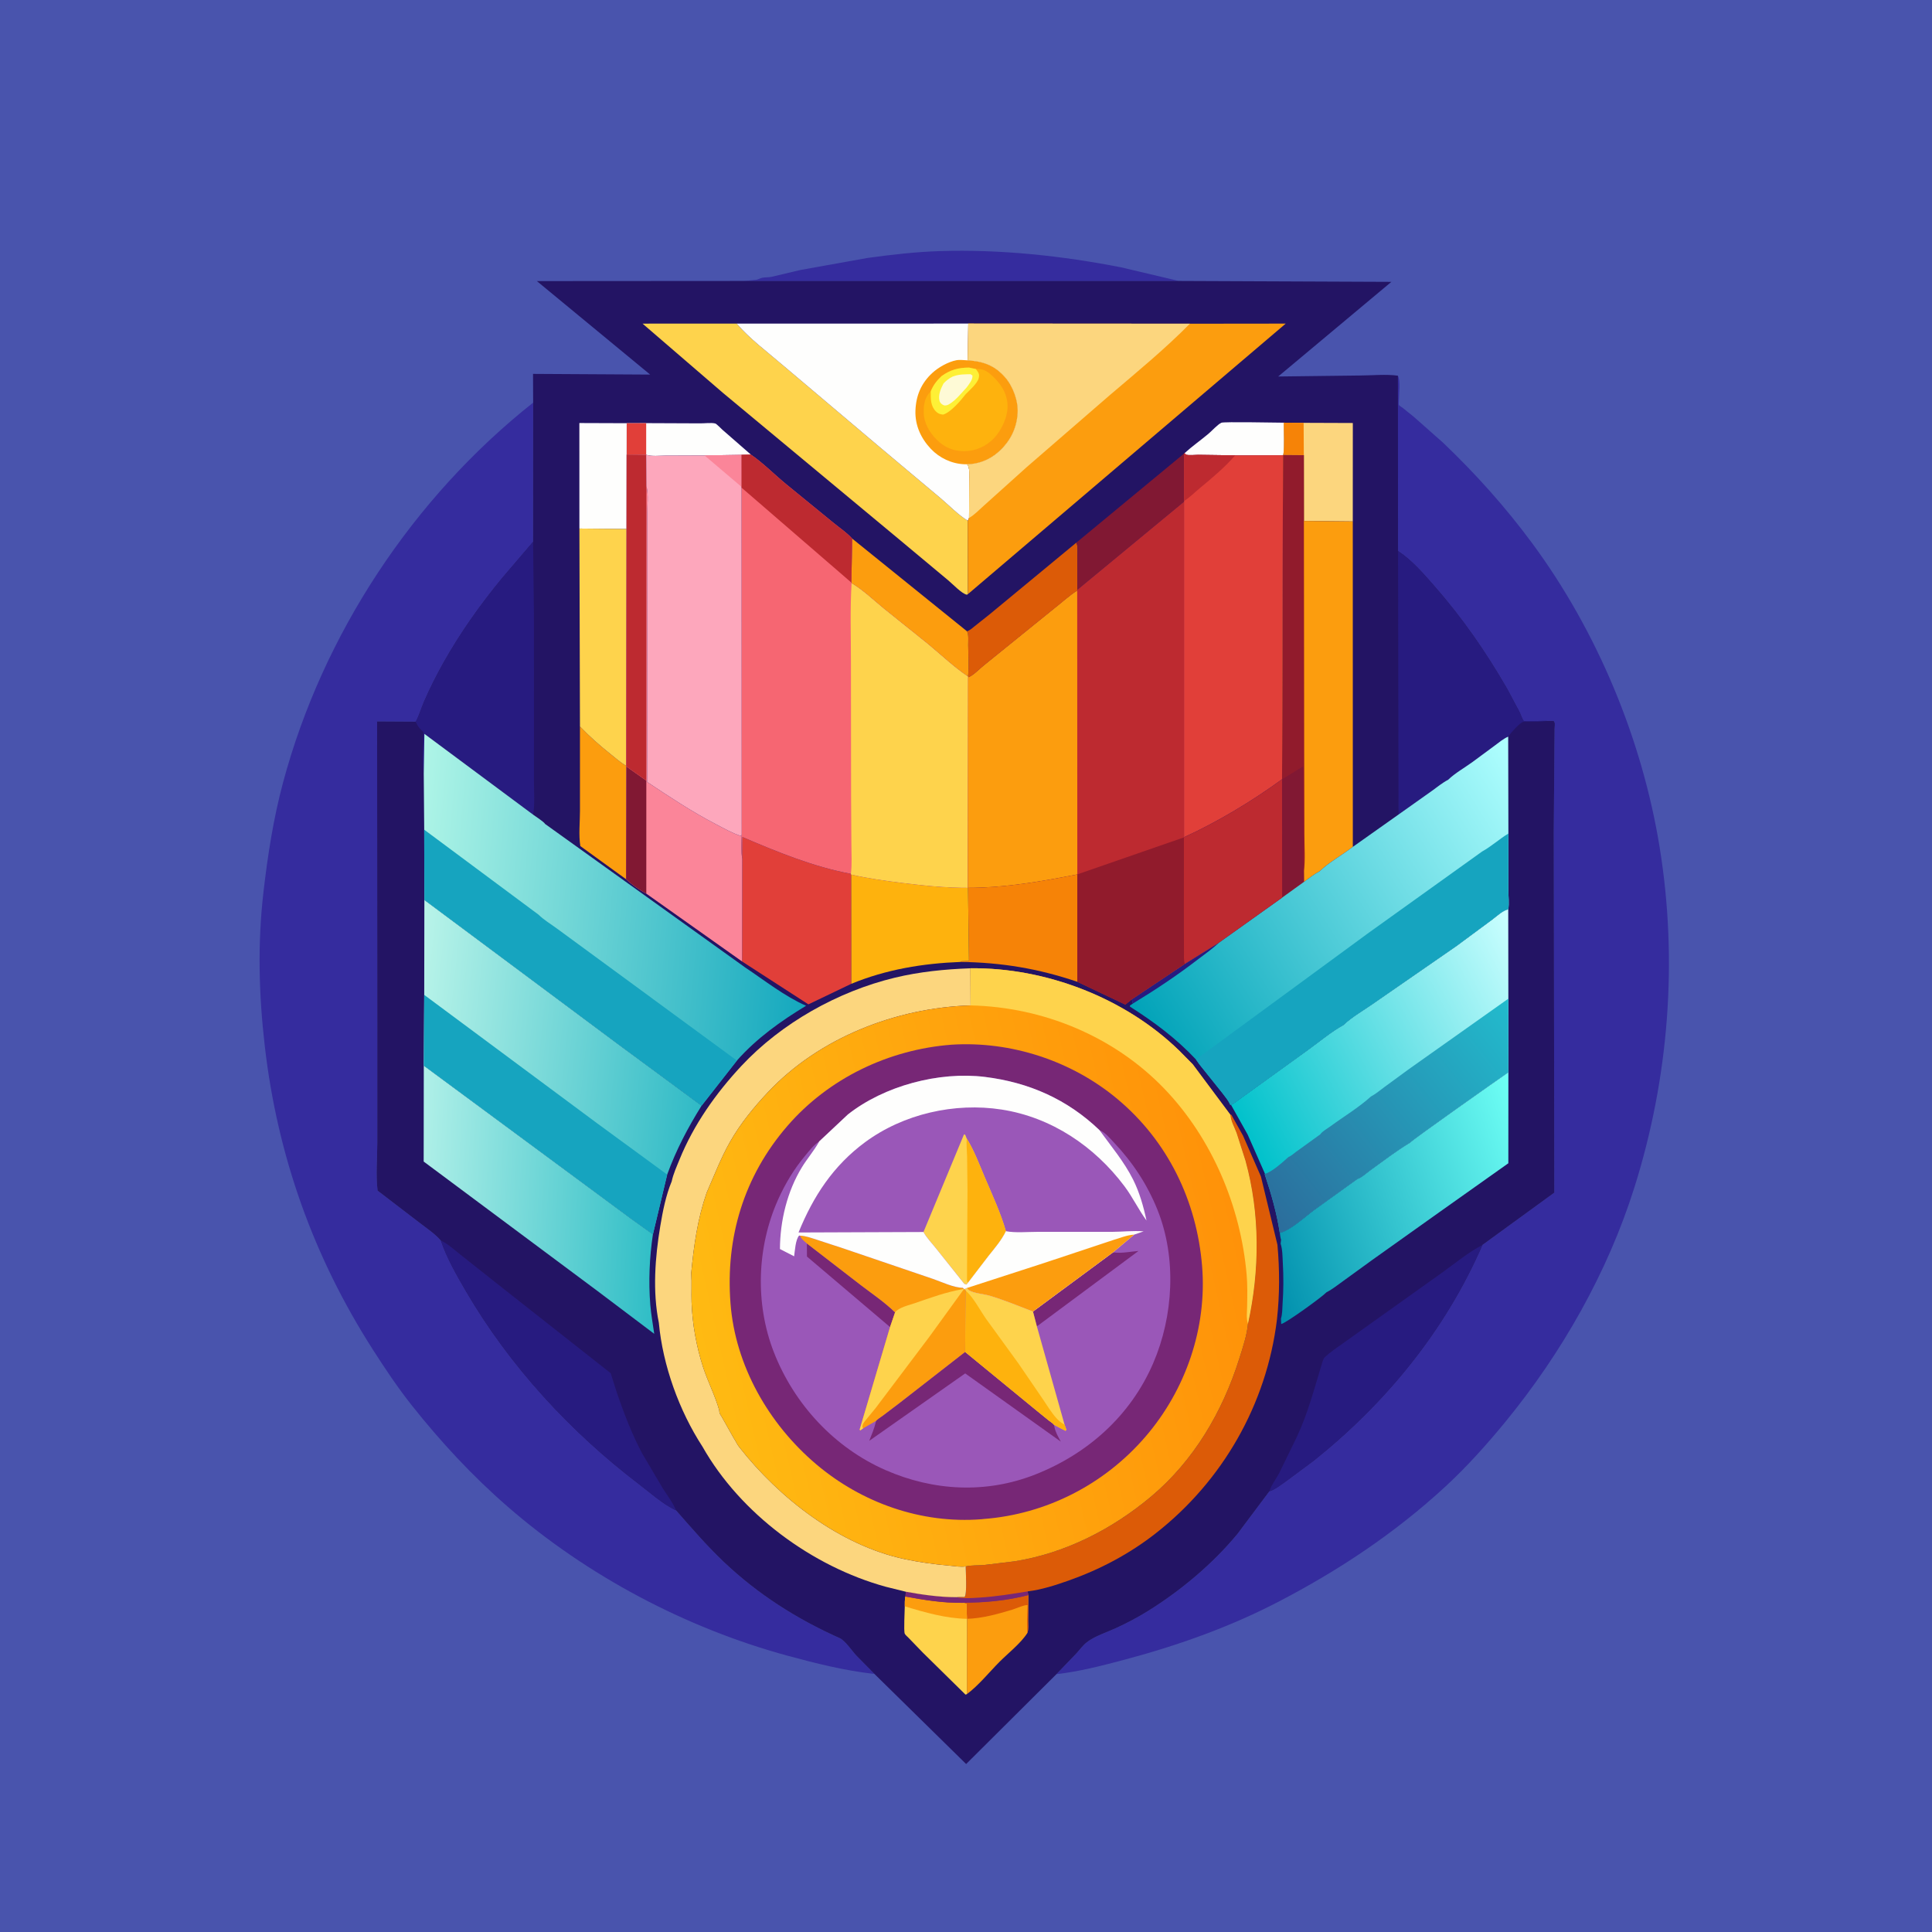 <svg version="1.1" xmlns="http://www.w3.org/2000/svg" style="display: block;" viewBox="0 0 2048 2048" width="1024" height="1024">
<defs>
	<linearGradient id="Gradient1" gradientUnits="userSpaceOnUse" x1="1329.33" y1="1324.27" x2="1626.43" y2="1216.09">
		<stop class="stop0" offset="0" stop-opacity="1" stop-color="rgb(0,143,173)"/>
		<stop class="stop1" offset="1" stop-opacity="1" stop-color="rgb(110,255,245)"/>
	</linearGradient>
	<linearGradient id="Gradient2" gradientUnits="userSpaceOnUse" x1="698.726" y1="1277.88" x2="442.279" y2="1265.02">
		<stop class="stop0" offset="0" stop-opacity="1" stop-color="rgb(47,189,198)"/>
		<stop class="stop1" offset="1" stop-opacity="1" stop-color="rgb(176,240,232)"/>
	</linearGradient>
	<linearGradient id="Gradient3" gradientUnits="userSpaceOnUse" x1="1310.34" y1="1185.27" x2="1627.46" y2="1022.35">
		<stop class="stop0" offset="0" stop-opacity="1" stop-color="rgb(0,193,203)"/>
		<stop class="stop1" offset="1" stop-opacity="1" stop-color="rgb(203,255,255)"/>
	</linearGradient>
	<linearGradient id="Gradient4" gradientUnits="userSpaceOnUse" x1="1343.89" y1="1289.66" x2="1613.1" y2="1077.13">
		<stop class="stop0" offset="0" stop-opacity="1" stop-color="rgb(43,109,156)"/>
		<stop class="stop1" offset="1" stop-opacity="1" stop-color="rgb(34,187,205)"/>
	</linearGradient>
	<linearGradient id="Gradient5" gradientUnits="userSpaceOnUse" x1="747.987" y1="1117.26" x2="436.17" y2="1083.77">
		<stop class="stop0" offset="0" stop-opacity="1" stop-color="rgb(48,186,198)"/>
		<stop class="stop1" offset="1" stop-opacity="1" stop-color="rgb(185,244,233)"/>
	</linearGradient>
	<linearGradient id="Gradient6" gradientUnits="userSpaceOnUse" x1="860.551" y1="973.703" x2="435.609" y2="934.334">
		<stop class="stop0" offset="0" stop-opacity="1" stop-color="rgb(20,168,190)"/>
		<stop class="stop1" offset="1" stop-opacity="1" stop-color="rgb(175,245,231)"/>
	</linearGradient>
	<linearGradient id="Gradient7" gradientUnits="userSpaceOnUse" x1="1210.62" y1="1088.1" x2="1628.1" y2="830.857">
		<stop class="stop0" offset="0" stop-opacity="1" stop-color="rgb(0,162,184)"/>
		<stop class="stop1" offset="1" stop-opacity="1" stop-color="rgb(176,255,255)"/>
	</linearGradient>
	<linearGradient id="Gradient8" gradientUnits="userSpaceOnUse" x1="1310.82" y1="1298.41" x2="740.697" y2="1428.07">
		<stop class="stop0" offset="0" stop-opacity="1" stop-color="rgb(255,146,9)"/>
		<stop class="stop1" offset="1" stop-opacity="1" stop-color="rgb(255,186,18)"/>
	</linearGradient>
</defs>
<path transform="translate(0,0)" fill="rgb(73,84,173)" d="M -0 -0 L 2048 0 L 2048 2048 L -0 2048 L -0 -0 z"/>
<path transform="translate(0,0)" fill="rgb(53,44,158)" d="M 788.474 297.824 L 799.939 296.761 C 803.647 296.62 804.842 295.165 808 294.457 C 811.055 293.771 814.442 294.173 817.62 293.499 L 848.397 286.22 L 919.439 273.466 C 944.772 269.936 970.854 266.975 996.43 266.162 C 1060.05 264.14 1126 271.127 1188.38 283.384 L 1249.54 297.82 L 788.474 297.824 z"/>
<path transform="translate(0,0)" fill="rgb(53,44,158)" d="M 1481.88 398.249 C 1484.74 403.727 1482.98 416.815 1482.95 423.192 C 1482.94 424.063 1482.56 428.673 1482.9 429.282 C 1483.39 430.155 1486.12 431.748 1487.12 432.521 L 1498.95 442.072 L 1529.89 469.457 C 1564.46 502.477 1595.84 537.476 1624.25 575.948 C 1693.08 669.169 1740.69 783.593 1759.26 897.958 C 1778.8 1018.27 1769.09 1142.8 1732.48 1258.89 C 1704.04 1349.06 1655.39 1434.58 1595.56 1507.47 C 1575.83 1531.5 1554.7 1555.07 1531.82 1576.15 C 1478.39 1625.38 1418.78 1664.96 1354.42 1698.32 C 1302.42 1725.26 1246.55 1744.96 1190.02 1759.88 C 1167.37 1765.86 1143.23 1772.1 1119.9 1774.64 L 1140.67 1753.05 C 1144.35 1749.09 1147.84 1744.16 1152.1 1740.86 C 1160.63 1734.24 1172.98 1730.42 1182.81 1725.92 C 1194.6 1720.51 1205.98 1714.56 1216.99 1707.69 C 1251.99 1685.86 1285.63 1657.69 1311.92 1625.83 L 1345.6 1580.86 L 1346.72 1580.54 C 1351.86 1578.7 1357.08 1574.59 1361.6 1571.49 L 1392.59 1548.51 C 1469.32 1487.15 1532.23 1410.15 1571.53 1319.66 L 1647.63 1264.28 L 1647.06 881.96 L 1647.76 790.87 L 1647.94 772.51 C 1647.96 770.859 1648.45 767.365 1648.01 766 C 1647.8 765.354 1647.34 764.82 1647 764.23 L 1640.52 764.143 C 1637.13 763.865 1616.22 765.01 1615.33 764.221 C 1614.06 763.099 1611.9 756.912 1610.96 754.99 L 1597.73 730.146 C 1575.11 690.954 1550.36 655.169 1520.5 621.119 C 1509.09 608.105 1496.52 593.522 1481.98 584.031 L 1481.88 398.249 z"/>
<path transform="translate(0,0)" fill="rgb(53,44,158)" d="M 565.157 426.805 L 565.08 574.252 L 531.995 613 C 509.064 640.859 487.857 670.713 470.17 702.181 C 462.617 715.619 455.629 729.533 449.466 743.66 C 446.504 750.451 444.267 758.618 440.669 764.96 L 399.75 764.727 L 399.963 1103.63 L 399.949 1211.54 C 399.949 1227.75 398.256 1246.16 400.266 1262.14 L 445.122 1296.5 C 452.624 1302.29 461.016 1307.83 467.235 1315.01 C 473.38 1333.37 484.088 1352.02 493.834 1368.73 C 540.142 1448.11 604.421 1517.72 677.333 1573.39 C 689.063 1582.35 701.251 1593.29 714.358 1600.05 L 716.667 1601.09 C 733.038 1619.78 748.971 1638.32 767.018 1655.47 C 803.362 1690.01 844.46 1716.1 890.071 1736.49 C 895.96 1739.13 902.998 1749.87 907.662 1754.89 L 926.934 1774.43 L 924.479 1774.18 C 894.024 1770.57 864.524 1763.19 834.985 1755.16 C 727.009 1725.79 622.531 1670.5 538 1596.99 C 500.595 1564.46 467.298 1528.56 436.532 1489.76 C 421.63 1470.96 408.444 1451.2 395.5 1431.03 C 332.36 1332.6 294.081 1225.18 280.692 1109 C 274.325 1053.76 272.929 1000.08 279.383 944.73 C 283.918 905.833 289.896 867.381 300.048 829.5 C 342.127 672.484 437.749 527.674 565.157 426.805 z"/>
<path transform="translate(0,0)" fill="rgb(35,20,100)" d="M 788.474 297.824 L 1249.54 297.82 L 1474.92 298.779 L 1354.95 399.104 L 1441.75 398.046 C 1454.52 397.998 1469.32 396.475 1481.88 398.249 L 1481.98 584.031 C 1496.52 593.522 1509.09 608.105 1520.5 621.119 C 1550.36 655.169 1575.11 690.954 1597.73 730.146 L 1610.96 754.99 C 1611.9 756.912 1614.06 763.099 1615.33 764.221 C 1616.22 765.01 1637.13 763.865 1640.52 764.143 L 1647 764.23 C 1647.34 764.82 1647.8 765.354 1648.01 766 C 1648.45 767.365 1647.96 770.859 1647.94 772.51 L 1647.76 790.87 L 1647.06 881.96 L 1647.63 1264.28 L 1571.53 1319.66 C 1532.23 1410.15 1469.32 1487.15 1392.59 1548.51 L 1361.6 1571.49 C 1357.08 1574.59 1351.86 1578.7 1346.72 1580.54 L 1345.6 1580.86 L 1311.92 1625.83 C 1285.63 1657.69 1251.99 1685.86 1216.99 1707.69 C 1205.98 1714.56 1194.6 1720.51 1182.81 1725.92 C 1172.98 1730.42 1160.63 1734.24 1152.1 1740.86 C 1147.84 1744.16 1144.35 1749.09 1140.67 1753.05 L 1119.9 1774.64 L 1024.15 1869.95 L 926.934 1774.43 L 907.662 1754.89 C 902.998 1749.87 895.96 1739.13 890.071 1736.49 C 844.46 1716.1 803.362 1690.01 767.018 1655.47 C 748.971 1638.32 733.038 1619.78 716.667 1601.09 L 714.358 1600.05 C 701.251 1593.29 689.063 1582.35 677.333 1573.39 C 604.421 1517.72 540.142 1448.11 493.834 1368.73 C 484.088 1352.02 473.38 1333.37 467.235 1315.01 C 461.016 1307.83 452.624 1302.29 445.122 1296.5 L 400.266 1262.14 C 398.256 1246.16 399.949 1227.75 399.949 1211.54 L 399.963 1103.63 L 399.75 764.727 L 440.669 764.96 C 444.267 758.618 446.504 750.451 449.466 743.66 C 455.629 729.533 462.617 715.619 470.17 702.181 C 487.857 670.713 509.064 640.859 531.995 613 L 565.08 574.252 L 565.157 426.805 L 565.03 396.343 L 689.193 397.068 L 569.105 297.968 L 788.474 297.824 z"/>
<path transform="translate(0,0)" fill="rgb(254,254,253)" d="M 1255.69 480.383 C 1263.69 473.044 1272.71 466.803 1281.02 459.803 C 1284.79 456.628 1290.49 450.158 1294.72 448.114 C 1297.28 446.878 1353.38 448.066 1360.89 448.068 C 1360.88 459.11 1361.82 471.392 1360.42 482.291 L 1360.04 482.547 L 1309.36 482.69 L 1270.15 482.152 C 1267.08 482.118 1260.22 482.946 1257.53 482.014 C 1256.75 481.746 1256.3 480.927 1255.69 480.383 z"/>
<path transform="translate(0,0)" fill="rgb(254,254,253)" d="M 684.987 448.54 L 742.279 448.78 C 746.706 448.838 754.218 447.847 758.202 448.921 C 759.639 449.308 764.185 454.158 765.728 455.504 L 795.905 481.837 L 786.089 482.14 L 746.877 482.814 L 705.316 482.968 C 699.061 482.981 690.937 484.033 684.981 482.095 L 664.266 481.854 L 664.326 448.618 L 684.987 448.54 z"/>
<path transform="translate(0,0)" fill="rgb(225,63,57)" d="M 664.326 448.618 L 684.987 448.54 L 684.981 482.095 L 664.266 481.854 L 664.326 448.618 z"/>
<path transform="translate(0,0)" fill="rgb(252,157,14)" d="M 1020.06 1699.06 C 1043.69 1699 1067.14 1696.93 1090.04 1690.98 L 1089.82 1718.23 C 1089.79 1722.12 1090.37 1727.25 1089.14 1730.91 C 1082.29 1741.8 1068.71 1752.37 1059.5 1761.63 C 1048.54 1772.65 1037.31 1786.69 1024.94 1795.85 L 1024.99 1716.02 L 1024.5 1700.05 L 1020.06 1699.06 z"/>
<path transform="translate(0,0)" fill="rgb(220,91,7)" d="M 1020.06 1699.06 C 1043.69 1699 1067.14 1696.93 1090.04 1690.98 L 1089.82 1718.23 C 1089.79 1722.12 1090.37 1727.25 1089.14 1730.91 C 1088.2 1721.36 1089.08 1711.14 1089.22 1701.52 C 1086.63 1700.83 1076.36 1705.32 1073.14 1706.28 C 1057.66 1710.93 1041.18 1715.59 1024.99 1716.02 L 1024.5 1700.05 L 1020.06 1699.06 z"/>
<path transform="translate(0,0)" fill="rgb(254,211,76)" d="M 959.773 1692.42 C 979.337 1696.05 1000.12 1699.41 1020.06 1699.06 L 1024.5 1700.05 L 1024.99 1716.02 L 1024.94 1795.85 L 1023.49 1796.38 L 978.313 1751.93 L 963.146 1736.23 C 962.175 1735.18 959.546 1733 959.065 1731.78 C 957.835 1728.67 959.095 1707.31 959.101 1702.75 C 959.039 1699.16 959.067 1695.94 959.773 1692.42 z"/>
<path transform="translate(0,0)" fill="rgb(252,157,14)" d="M 959.773 1692.42 C 979.337 1696.05 1000.12 1699.41 1020.06 1699.06 L 1024.5 1700.05 L 1024.99 1716.02 C 1002.72 1715.63 980.241 1709.25 959.101 1702.75 C 959.039 1699.16 959.067 1695.94 959.773 1692.42 z"/>
<path transform="translate(0,0)" fill="rgb(254,254,253)" d="M 614.193 560.279 L 614.157 448.437 L 664.326 448.618 L 664.266 481.854 L 664.175 560.742 L 614.193 560.279 z"/>
<path transform="translate(0,0)" fill="rgb(220,91,7)" d="M 1140.96 575.229 C 1142.95 579.112 1142.08 585.721 1142.09 590.105 L 1142.07 625.179 L 1141.88 626.106 C 1133.47 631.409 1125.76 638.604 1117.9 644.738 L 1042.78 705.528 C 1038.16 709.177 1031.71 716.261 1026.31 718.037 L 1026.17 717.199 C 1027.18 706.29 1026.42 694.732 1026.32 683.761 C 1026.28 679.4 1027.07 672.983 1025.01 669.148 C 1028.15 668.292 1030.81 665.663 1033.34 663.688 L 1049.18 651.1 L 1140.96 575.229 z"/>
<path transform="translate(0,0)" fill="rgb(252,157,14)" d="M 903.279 570.87 L 1025.01 669.148 C 1027.07 672.983 1026.28 679.4 1026.32 683.761 C 1026.42 694.732 1027.18 706.29 1026.17 717.199 C 1011.33 707.191 997.664 694.218 983.903 682.783 L 936.835 645.01 C 925.985 636.1 914.773 625.324 902.737 618.227 L 902.498 617.571 L 903.279 570.87 z"/>
<path transform="translate(0,0)" fill="rgb(129,24,51)" d="M 1255.16 480.776 L 1255.22 531.086 L 1255.08 531.801 L 1142.07 625.179 L 1142.09 590.105 C 1142.08 585.721 1142.95 579.112 1140.96 575.229 L 1255.16 480.776 z"/>
<path transform="translate(0,0)" fill="rgb(252,157,14)" d="M 614.781 770.092 C 624.905 780.673 635.66 790.149 647.1 799.277 C 652.466 803.558 657.869 808.426 663.846 811.812 L 663.989 812.502 L 663.658 932.002 L 615.186 896.883 C 613.231 885.258 614.8 871.413 614.794 859.458 L 614.781 770.092 z"/>
<path transform="translate(0,0)" fill="rgb(252,214,126)" d="M 1360.89 448.068 L 1381.9 448.214 L 1434.05 448.406 L 1434 552.752 L 1382.19 552.217 L 1382.11 482.479 L 1360.42 482.291 C 1361.82 471.392 1360.88 459.11 1360.89 448.068 z"/>
<path transform="translate(0,0)" fill="rgb(246,131,7)" d="M 1360.89 448.068 L 1381.9 448.214 L 1382.11 482.479 L 1360.42 482.291 C 1361.82 471.392 1360.88 459.11 1360.89 448.068 z"/>
<path transform="translate(0,0)" fill="rgb(246,131,7)" d="M 1026.14 941.092 C 1065.99 941.05 1102.99 934.416 1142 926.875 L 1141.99 1040.74 C 1100.73 1026.76 1061.77 1020.25 1018.25 1019.69 L 1018.56 1019.02 L 1027.15 1018.56 L 1026.14 941.092 z"/>
<path transform="translate(0,0)" fill="rgb(254,178,13)" d="M 902.182 927.018 C 920.007 931.16 938.58 933.685 956.73 935.965 C 979.704 938.851 1002.96 941.157 1026.14 941.092 L 1027.15 1018.56 L 1018.56 1019.02 L 1018.25 1019.69 C 978.213 1021.24 939.512 1027.59 902.264 1042.94 L 902.182 927.018 z"/>
<path transform="translate(0,0)" fill="rgb(254,211,76)" d="M 614.193 560.279 L 664.175 560.742 L 663.846 811.812 C 657.869 808.426 652.466 803.558 647.1 799.277 C 635.66 790.149 624.905 780.673 614.781 770.092 L 614.193 560.279 z"/>
<path transform="translate(0,0)" fill="rgb(39,27,128)" d="M 1571.53 1319.66 C 1532.23 1410.15 1469.32 1487.15 1392.59 1548.51 L 1361.6 1571.49 C 1357.08 1574.59 1351.86 1578.7 1346.72 1580.54 L 1345.6 1580.86 C 1347.54 1574.35 1352.79 1567.71 1356 1561.58 L 1374.9 1522.79 C 1386.42 1497.98 1392.92 1472.97 1400.85 1447 C 1401.55 1444.72 1402.5 1440.53 1404.1 1438.98 C 1410.41 1432.88 1418.24 1427.93 1425.35 1422.75 L 1468.33 1392.07 L 1529.14 1348.72 C 1542.65 1338.99 1556.83 1327.25 1571.53 1319.66 z"/>
<path transform="translate(0,0)" fill="rgb(39,27,128)" d="M 467.235 1315.01 C 474.914 1318.5 481.795 1325.05 488.455 1330.26 L 527.881 1361.51 L 647.367 1455.66 L 654.007 1476.67 C 661.532 1498.45 669.83 1520.13 680.619 1540.52 L 702.692 1577.9 C 707.319 1585.23 713.506 1593.09 716.667 1601.09 L 714.358 1600.05 C 701.251 1593.29 689.063 1582.35 677.333 1573.39 C 604.421 1517.72 540.142 1448.11 493.834 1368.73 C 484.088 1352.02 473.38 1333.37 467.235 1315.01 z"/>
<path transform="translate(0,0)" fill="rgb(225,63,57)" d="M 786.811 910.517 L 787.043 887.296 C 823.656 903.02 862.704 919.009 902.034 926.28 L 902.182 927.018 L 902.264 1042.94 L 856.95 1064.66 L 786.644 1019.21 L 786.811 910.517 z"/>
<path transform="translate(0,0)" fill="rgb(220,91,7)" d="M 1304.26 1181.71 L 1305.22 1181.63 L 1317.71 1203.96 L 1336.62 1247.15 L 1354.14 1319.54 C 1356.51 1345.92 1356.56 1372.53 1353.61 1398.87 C 1342.65 1488.62 1295.97 1569.99 1225.02 1625.47 C 1197.03 1647.36 1165.92 1663.77 1132.45 1675.58 C 1118.66 1680.45 1103.94 1685.18 1089.38 1686.94 L 1090.04 1690.98 C 1067.14 1696.93 1043.69 1699 1020.06 1699.06 C 1000.12 1699.41 979.337 1696.05 959.773 1692.42 L 960.273 1687.32 C 977.863 1690.48 995.903 1693.08 1013.8 1693.1 C 1016.62 1692.79 1019.65 1692.95 1022.5 1692.92 C 1025.31 1689.83 1023.73 1666.07 1023.71 1660.44 C 1029.74 1659.08 1036.82 1659.49 1043.05 1658.98 L 1075.39 1655.07 C 1128.74 1646.7 1179.02 1621.01 1220.19 1586.44 C 1265.54 1548.37 1295.91 1496.52 1313.59 1440.55 C 1317.29 1428.83 1321.84 1415.44 1322.92 1403.18 C 1335.38 1346.24 1335.73 1286.84 1320.25 1230.47 L 1310.83 1201.06 C 1308.46 1194.71 1304.76 1188.51 1304.26 1181.71 z"/>
<path transform="translate(0,0)" fill="rgb(119,39,118)" d="M 1013.8 1693.1 C 1021.42 1694.75 1030.27 1694.03 1038.04 1693.54 C 1055.44 1692.47 1072.21 1689.77 1089.38 1686.94 L 1090.04 1690.98 C 1067.14 1696.93 1043.69 1699 1020.06 1699.06 C 1000.12 1699.41 979.337 1696.05 959.773 1692.42 L 960.273 1687.32 C 977.863 1690.48 995.903 1693.08 1013.8 1693.1 z"/>
<path transform="translate(0,0)" fill="rgb(39,27,128)" d="M 565.08 574.252 L 565.975 651.07 L 566.018 765.89 L 566.01 828.06 C 566.005 839.603 567.047 852.253 565.193 863.616 L 449.869 777.909 L 449.186 820.038 C 446.912 806.444 448.769 789.961 448.859 776.047 C 445.385 772.813 443.012 770.436 441.09 765.987 L 440.669 764.96 C 444.267 758.618 446.504 750.451 449.466 743.66 C 455.629 729.533 462.617 715.619 470.17 702.181 C 487.857 670.713 509.064 640.859 531.995 613 L 565.08 574.252 z"/>
<path transform="translate(0,0)" fill="rgb(39,27,128)" d="M 1481.98 584.031 C 1496.52 593.522 1509.09 608.105 1520.5 621.119 C 1550.36 655.169 1575.11 690.954 1597.73 730.146 L 1610.96 754.99 C 1611.9 756.912 1614.06 763.099 1615.33 764.221 C 1616.22 765.01 1637.13 763.865 1640.52 764.143 L 1639.34 764.31 C 1633.46 765.065 1627.6 765.091 1621.68 765.176 C 1619.97 765.2 1615.86 764.749 1614.4 765.264 C 1610.59 766.609 1602.01 776.453 1599.54 779.709 L 1598.74 780.893 C 1593.55 783.087 1588.98 787.021 1584.46 790.352 L 1560.9 807.75 C 1552.6 813.795 1542.41 819.489 1535.05 826.595 C 1529.07 829.716 1523.52 834.288 1518.04 838.226 L 1482.48 863.444 L 1481.98 584.031 z"/>
<path transform="translate(0,0)" fill="rgb(251,133,153)" d="M 664.266 481.854 L 684.981 482.095 L 685.259 515.437 L 685.695 517.326 C 687.385 525.238 686.194 535.719 686.205 543.871 L 686.223 606.484 L 685.967 828.9 C 709.852 844.78 733.053 860.239 758.575 873.534 C 766.934 877.889 775.949 883.049 784.894 885.994 L 786.3 885.203 C 785.998 892.979 785.545 902.864 786.811 910.517 L 786.644 1019.21 L 685.099 947.284 C 678.204 943.684 669.27 937.394 663.658 932.002 L 663.989 812.502 L 663.846 811.812 L 664.175 560.742 L 664.266 481.854 z"/>
<path transform="translate(0,0)" fill="rgb(129,24,51)" d="M 663.989 812.502 L 685.135 827.521 L 685.099 947.284 C 678.204 943.684 669.27 937.394 663.658 932.002 L 663.989 812.502 z"/>
<path transform="translate(0,0)" fill="rgb(189,42,48)" d="M 664.266 481.854 L 684.981 482.095 L 685.259 515.437 L 685.135 827.521 L 663.989 812.502 L 663.846 811.812 L 664.175 560.742 L 664.266 481.854 z"/>
<path transform="translate(0,0)" fill="url(#Gradient1)" d="M 1494.86 1211.16 C 1495.41 1209.31 1589.78 1142.94 1598.96 1136.66 L 1598.9 1233.11 L 1526.15 1284.69 L 1454.96 1335.37 L 1423.87 1357.92 C 1418.21 1361.96 1412.34 1366.71 1406.15 1369.86 C 1401.34 1374.99 1362.46 1403.06 1358.13 1403.5 L 1357.87 1397.73 C 1359.41 1393.07 1359.23 1387.11 1359.58 1382.17 C 1360.62 1367.44 1360.67 1353.24 1359.83 1338.5 C 1359.44 1331.83 1359.59 1324.74 1357.5 1318.36 L 1357.98 1314.22 C 1357.2 1312 1357.02 1309.39 1356.65 1307.06 C 1368.94 1303.63 1383.33 1289.82 1393.72 1282.25 L 1439.08 1249.61 C 1441.97 1249.34 1449.76 1242.56 1452.59 1240.53 C 1466.42 1230.62 1480.27 1219.86 1494.86 1211.16 z"/>
<path transform="translate(0,0)" fill="rgb(254,211,76)" d="M 1025.99 629.843 L 1024.89 630.409 C 1019.53 629.368 1010.01 619.216 1005.15 615.173 L 952.584 571.315 L 766.278 416.41 L 681.127 343.056 L 780.916 343.021 C 794.808 359.262 813.037 372.688 829.236 386.626 L 932.261 473.722 L 996.683 527.793 C 1005.94 535.573 1015.62 545.674 1025.83 551.98 L 1025.99 629.843 z"/>
<path transform="translate(0,0)" fill="url(#Gradient2)" d="M 449.23 1129.64 L 669.231 1292.09 L 692.123 1308.39 C 688.48 1332.91 687.352 1358.27 689.332 1383 C 690.156 1393.29 692.073 1403.67 693.513 1413.91 L 633.156 1368.36 L 449.111 1231.28 L 449.23 1129.64 z"/>
<path transform="translate(0,0)" fill="rgb(252,157,14)" d="M 1360.42 482.291 L 1382.11 482.479 L 1382.19 552.217 L 1434 552.752 L 1434.05 897.713 C 1422.89 906.305 1409.01 913.904 1398.94 923.527 C 1393.06 926.619 1387.66 930.947 1382.27 934.837 L 1359.12 951.521 L 1359.03 826.092 L 1360.04 482.547 L 1360.42 482.291 z"/>
<path transform="translate(0,0)" fill="rgb(145,27,44)" d="M 1360.42 482.291 L 1382.11 482.479 L 1382.19 552.217 L 1382.49 797.496 L 1382.71 884.266 C 1382.67 897.288 1383.79 911.523 1382.19 924.357 L 1382.27 934.837 L 1359.12 951.521 L 1359.03 826.092 L 1360.04 482.547 L 1360.42 482.291 z"/>
<path transform="translate(0,0)" fill="rgb(129,24,51)" d="M 1359.03 826.092 L 1381.55 812.297 L 1381.69 888.013 C 1381.7 899.538 1380.36 913.07 1382.19 924.357 L 1382.27 934.837 L 1359.12 951.521 L 1359.03 826.092 z"/>
<path transform="translate(0,0)" fill="rgb(254,254,253)" d="M 780.916 343.021 L 1026.43 342.996 L 1025.89 381.992 C 1042.15 383.057 1054.05 387.177 1065.09 399.535 C 1073.75 409.241 1079.56 424.95 1078.75 437.978 C 1077.69 454.96 1070.28 468.892 1057.48 479.878 C 1048.51 487.571 1036.95 492.042 1025.15 492.152 C 1028.48 495.418 1027.46 505.326 1027.51 510.208 L 1027.23 549.028 L 1025.83 551.98 C 1015.62 545.674 1005.94 535.573 996.683 527.793 L 932.261 473.722 L 829.236 386.626 C 813.037 372.688 794.808 359.262 780.916 343.021 z"/>
<path transform="translate(0,0)" fill="rgb(252,157,14)" d="M 1025.15 492.152 L 1022.39 492.123 C 1008.95 491.673 995.911 485.52 986.696 475.763 C 976.22 464.672 969.849 450.751 970.402 435.325 C 970.976 419.314 976.529 406.157 988.344 395.294 C 994.8 389.358 1005.1 383.557 1013.74 381.872 C 1017.34 381.167 1022.19 381.849 1025.89 381.992 C 1042.15 383.057 1054.05 387.177 1065.09 399.535 C 1073.75 409.241 1079.56 424.95 1078.75 437.978 C 1077.69 454.96 1070.28 468.892 1057.48 479.878 C 1048.51 487.571 1036.95 492.042 1025.15 492.152 z"/>
<path transform="translate(0,0)" fill="rgb(254,178,13)" d="M 998.137 398.615 C 1007.6 391.895 1015.85 389.724 1027.28 389.644 L 1034.5 391.188 C 1041.6 390.727 1045.81 392.98 1051.09 397.728 C 1060.59 406.273 1067.67 416.655 1068.06 429.843 C 1068.42 441.825 1061.55 456.45 1053.38 464.825 C 1045.08 473.342 1033.88 478.243 1021.97 478.238 C 1010.45 478.233 1001.16 474.284 992.977 466.096 C 985.146 458.257 979.305 448.31 979.166 437 C 979.062 428.543 980.342 420.95 986.617 414.847 C 989.485 407.88 992.789 403.738 998.137 398.615 z"/>
<path transform="translate(0,0)" fill="rgb(254,240,54)" d="M 998.137 398.615 C 1007.6 391.895 1015.85 389.724 1027.28 389.644 L 1034.5 391.188 C 1037.06 394.882 1038.58 396.09 1037.5 400.748 C 1036.22 406.267 1027.81 413.696 1023.79 417.72 C 1018.38 424.644 1008.13 436.876 999.795 439.5 C 996.674 439.253 994.392 438.439 992.176 436.212 C 986.28 430.288 986.578 422.6 986.617 414.847 C 989.485 407.88 992.789 403.738 998.137 398.615 z"/>
<path transform="translate(0,0)" fill="rgb(254,250,214)" d="M 1028.75 396.67 L 1030.83 398 C 1031.35 402.419 1027.13 407.353 1024.6 410.803 C 1019.2 416.582 1012.96 424.538 1006.08 428.522 C 1004.47 429.457 1002.21 430.269 1000.4 429.555 C 998.471 428.792 996.613 427.263 996.007 425.193 C 994.168 418.918 997.364 411.915 1000.14 406.522 C 1002.64 403.861 1006.42 400.685 1009.78 399.23 L 1011.5 398.655 C 1017.15 396.671 1022.83 396.811 1028.75 396.67 z"/>
<path transform="translate(0,0)" fill="rgb(252,214,126)" d="M 712.043 1252.29 C 713.647 1244.53 717.312 1236.58 720.289 1229.23 C 735.207 1192.38 758.876 1158.88 785.905 1129.93 C 828.317 1084.52 888.227 1050.93 948.5 1036.4 C 974.921 1030.03 1001.64 1027.41 1028.73 1026.42 L 1028.87 1065.78 C 950.191 1068.24 868.571 1099.8 814.109 1157.71 C 799.186 1173.57 784.895 1191.01 774.101 1210 C 764.134 1227.53 757.197 1245.88 749.119 1264.23 C 739.413 1292.4 735.526 1319.88 732.742 1349.43 L 732.802 1350.33 C 733.403 1360.35 732.752 1370.42 733.1 1380.45 C 733.889 1403.25 738.195 1427.29 745.227 1449 C 750.217 1464.41 758.134 1479.53 762.427 1494.97 C 762.495 1498.03 763.172 1498.99 764.782 1501.39 L 777.51 1524 C 779.633 1527.19 781.242 1530.94 783.577 1533.92 C 826.227 1588.42 890.381 1638.09 958.887 1652.73 C 974.827 1656.13 990.811 1658.28 1007.04 1659.71 C 1012.08 1660.15 1018.76 1661.33 1023.71 1660.44 C 1023.73 1666.07 1025.31 1689.83 1022.5 1692.92 C 1019.65 1692.95 1016.62 1692.79 1013.8 1693.1 C 995.903 1693.08 977.863 1690.48 960.273 1687.32 L 939 1682.04 C 860.813 1660.57 784.813 1604.51 744.643 1533.48 C 719.887 1495.39 702.581 1447.42 698.388 1402.1 C 691.624 1369.23 694.442 1332.27 699.958 1299.5 C 702.615 1283.72 705.843 1267.1 712.043 1252.29 z"/>
<path transform="translate(0,0)" fill="rgb(253,167,188)" d="M 746.877 482.814 L 786.089 482.14 L 786.105 516.14 L 786.2 517.028 L 786.3 885.203 L 784.894 885.994 C 775.949 883.049 766.934 877.889 758.575 873.534 C 733.053 860.239 709.852 844.78 685.967 828.9 L 686.223 606.484 L 686.205 543.871 C 686.194 535.719 687.385 525.238 685.695 517.326 L 685.259 515.437 L 684.981 482.095 C 690.937 484.033 699.061 482.981 705.316 482.968 L 746.877 482.814 z"/>
<path transform="translate(0,0)" fill="rgb(251,133,153)" d="M 746.877 482.814 L 786.089 482.14 L 786.105 516.14 L 746.877 482.814 z"/>
<path transform="translate(0,0)" fill="rgb(225,63,57)" d="M 1255.69 480.383 C 1256.3 480.927 1256.75 481.746 1257.53 482.014 C 1260.22 482.946 1267.08 482.118 1270.15 482.152 L 1309.36 482.69 L 1360.04 482.547 L 1359.03 826.092 C 1327.26 849.227 1290.83 871.178 1255.08 887.518 L 1255.08 531.801 L 1255.22 531.086 L 1255.16 480.776 L 1255.69 480.383 z"/>
<path transform="translate(0,0)" fill="rgb(189,42,48)" d="M 1255.69 480.383 C 1256.3 480.927 1256.75 481.746 1257.53 482.014 C 1260.22 482.946 1267.08 482.118 1270.15 482.152 L 1309.36 482.69 C 1298.25 495.534 1284.86 506.668 1271.82 517.487 C 1266.43 521.954 1261.09 527.326 1255.22 531.086 L 1255.16 480.776 L 1255.69 480.383 z"/>
<path transform="translate(0,0)" fill="rgb(252,157,14)" d="M 1026.43 342.996 L 1261.32 343.15 L 1362.91 343.035 L 1025.99 629.843 L 1025.83 551.98 L 1027.23 549.028 L 1027.51 510.208 C 1027.46 505.326 1028.48 495.418 1025.15 492.152 C 1036.95 492.042 1048.51 487.571 1057.48 479.878 C 1070.28 468.892 1077.69 454.96 1078.75 437.978 C 1079.56 424.95 1073.75 409.241 1065.09 399.535 C 1054.05 387.177 1042.15 383.057 1025.89 381.992 L 1026.43 342.996 z"/>
<path transform="translate(0,0)" fill="rgb(252,214,126)" d="M 1026.43 342.996 L 1261.32 343.15 C 1235.02 369.85 1205.09 394.478 1176.53 418.782 L 1088.51 495.042 L 1043.41 535.584 C 1038.5 539.872 1032.88 545.967 1027.23 549.028 L 1027.51 510.208 C 1027.46 505.326 1028.48 495.418 1025.15 492.152 C 1036.95 492.042 1048.51 487.571 1057.48 479.878 C 1070.28 468.892 1077.69 454.96 1078.75 437.978 C 1079.56 424.95 1073.75 409.241 1065.09 399.535 C 1054.05 387.177 1042.15 383.057 1025.89 381.992 L 1026.43 342.996 z"/>
<path transform="translate(0,0)" fill="url(#Gradient3)" d="M 1424.02 1086.61 C 1433.01 1078 1445.5 1071.03 1455.72 1063.81 L 1544.05 1002.72 L 1581.77 974.84 C 1586.3 971.485 1593.26 964.844 1598.8 963.924 L 1598.93 1058.63 L 1598.96 1136.66 C 1589.78 1142.94 1495.41 1209.31 1494.86 1211.16 C 1480.27 1219.86 1466.42 1230.62 1452.59 1240.53 C 1449.76 1242.56 1441.97 1249.34 1439.08 1249.61 L 1393.72 1282.25 C 1383.33 1289.82 1368.94 1303.63 1356.65 1307.06 C 1353.43 1285.74 1347.53 1265.29 1340.68 1244.88 L 1340.93 1244.3 L 1322.56 1202.67 L 1304.97 1171.31 L 1307.15 1170.07 L 1386.11 1113.26 C 1398.37 1104.47 1410.89 1093.82 1424.02 1086.61 z"/>
<path transform="translate(0,0)" fill="url(#Gradient4)" d="M 1453.12 1162.42 C 1458.4 1159.62 1463.17 1155.51 1468 1151.97 L 1494 1132.95 L 1598.93 1058.63 L 1598.96 1136.66 C 1589.78 1142.94 1495.41 1209.31 1494.86 1211.16 C 1480.27 1219.86 1466.42 1230.62 1452.59 1240.53 C 1449.76 1242.56 1441.97 1249.34 1439.08 1249.61 L 1393.72 1282.25 C 1383.33 1289.82 1368.94 1303.63 1356.65 1307.06 C 1353.43 1285.74 1347.53 1265.29 1340.68 1244.88 L 1340.93 1244.3 C 1348.67 1242.17 1359.89 1231.75 1366 1226.34 C 1368.16 1225.8 1371.56 1222.63 1373.46 1221.28 L 1399.59 1202.42 C 1401.28 1199.49 1407.5 1196.01 1410.33 1193.93 C 1424.29 1183.66 1440.35 1174.04 1453.12 1162.42 z"/>
<path transform="translate(0,0)" fill="url(#Gradient5)" d="M 449.849 953.993 L 654.816 1106.6 L 743.719 1172.06 C 729.127 1195.39 716.638 1219.2 707.237 1245.12 L 692.123 1308.39 L 669.231 1292.09 L 449.23 1129.64 L 449.696 1054.62 L 449.849 953.993 z"/>
<path transform="translate(0,0)" fill="rgb(22,164,191)" d="M 449.696 1054.62 L 633.09 1190.82 L 707.237 1245.12 L 692.123 1308.39 L 669.231 1292.09 L 449.23 1129.64 L 449.696 1054.62 z"/>
<path transform="translate(0,0)" fill="url(#Gradient6)" d="M 449.186 820.038 L 449.869 777.909 L 565.193 863.616 C 567.695 865.537 576.566 871.08 577.841 873.438 L 789.97 1025.59 C 810.211 1039.11 832.148 1056.39 854.484 1066.15 C 827.671 1082.32 802.025 1100.7 781.143 1124.25 L 743.719 1172.06 L 654.816 1106.6 L 449.849 953.993 L 449.684 879.502 L 449.186 820.038 z"/>
<path transform="translate(0,0)" fill="rgb(22,164,191)" d="M 449.684 879.502 L 570.909 969.618 C 576.448 975.085 583.711 979.417 590 984.03 L 633.427 1015.87 L 781.143 1124.25 L 743.719 1172.06 L 654.816 1106.6 L 449.849 953.993 L 449.684 879.502 z"/>
<path transform="translate(0,0)" fill="url(#Gradient7)" d="M 1535.05 826.595 C 1542.41 819.489 1552.6 813.795 1560.9 807.75 L 1584.46 790.352 C 1588.98 787.021 1593.55 783.087 1598.74 780.893 L 1598.97 883.576 L 1598.92 943.381 C 1598.9 949.471 1599.96 958.112 1598.8 963.924 C 1593.26 964.844 1586.3 971.485 1581.77 974.84 L 1544.05 1002.72 L 1455.72 1063.81 C 1445.5 1071.03 1433.01 1078 1424.02 1086.61 C 1410.89 1093.82 1398.37 1104.47 1386.11 1113.26 L 1307.15 1170.07 L 1304.97 1171.31 L 1303.89 1170.85 C 1302.41 1166.84 1298.46 1162.36 1295.92 1158.9 L 1271.45 1128.33 L 1267.76 1123.09 C 1246.65 1100.65 1223.79 1083.63 1197.84 1067.08 L 1197.77 1065.9 L 1200.93 1063.78 L 1199.76 1059.33 L 1255.98 1021.78 L 1292.12 999.278 L 1359.12 951.521 L 1382.27 934.837 C 1387.66 930.947 1393.06 926.619 1398.94 923.527 C 1409.01 913.904 1422.89 906.305 1434.05 897.713 L 1482.48 863.444 L 1518.04 838.226 C 1523.52 834.288 1529.07 829.716 1535.05 826.595 z"/>
<path transform="translate(0,0)" fill="rgb(39,27,128)" d="M 1255.98 1021.78 L 1292.12 999.278 C 1285.57 1005.62 1277.64 1011.01 1270.41 1016.58 C 1248.11 1033.77 1224.98 1049.18 1200.93 1063.78 L 1199.76 1059.33 L 1255.98 1021.78 z"/>
<path transform="translate(0,0)" fill="rgb(22,164,191)" d="M 1571.09 902.638 C 1580.83 897.297 1589.37 889.368 1598.97 883.576 L 1598.92 943.381 C 1598.9 949.471 1599.96 958.112 1598.8 963.924 C 1593.26 964.844 1586.3 971.485 1581.77 974.84 L 1544.05 1002.72 L 1455.72 1063.81 C 1445.5 1071.03 1433.01 1078 1424.02 1086.61 C 1410.89 1093.82 1398.37 1104.47 1386.11 1113.26 L 1307.15 1170.07 L 1304.97 1171.31 L 1303.89 1170.85 C 1302.41 1166.84 1298.46 1162.36 1295.92 1158.9 L 1271.45 1128.33 L 1267.76 1123.09 L 1449.28 989.95 L 1571.09 902.638 z"/>
<path transform="translate(0,0)" fill="rgb(246,102,114)" d="M 795.905 481.837 C 809.212 490.991 821.143 503.307 833.728 513.559 L 883.45 554.17 C 889.799 559.412 897.899 564.779 903.279 570.87 L 902.498 617.571 L 902.737 618.227 C 914.773 625.324 925.985 636.1 936.835 645.01 L 983.903 682.783 C 997.664 694.218 1011.33 707.191 1026.17 717.199 L 1026.31 718.037 L 1026.14 941.092 C 1002.96 941.157 979.704 938.851 956.73 935.965 C 938.58 933.685 920.007 931.16 902.182 927.018 L 902.034 926.28 C 862.704 919.009 823.656 903.02 787.043 887.296 L 786.811 910.517 C 785.545 902.864 785.998 892.979 786.3 885.203 L 786.2 517.028 L 786.105 516.14 L 786.089 482.14 L 795.905 481.837 z"/>
<path transform="translate(0,0)" fill="rgb(189,42,48)" d="M 795.905 481.837 C 809.212 490.991 821.143 503.307 833.728 513.559 L 883.45 554.17 C 889.799 559.412 897.899 564.779 903.279 570.87 L 902.498 617.571 L 786.2 517.028 L 786.105 516.14 L 786.089 482.14 L 795.905 481.837 z"/>
<path transform="translate(0,0)" fill="rgb(254,211,76)" d="M 902.737 618.227 C 914.773 625.324 925.985 636.1 936.835 645.01 L 983.903 682.783 C 997.664 694.218 1011.33 707.191 1026.17 717.199 L 1026.31 718.037 L 1026.14 941.092 C 1002.96 941.157 979.704 938.851 956.73 935.965 C 938.58 933.685 920.007 931.16 902.182 927.018 L 902.034 926.28 C 903.205 916.265 902.568 905.372 902.513 895.271 L 902.196 844.358 L 902.035 700.97 C 902.062 673.539 901.039 645.58 902.737 618.227 z"/>
<path transform="translate(0,0)" fill="rgb(189,42,48)" d="M 1255.08 531.801 L 1255.08 887.518 C 1290.83 871.178 1327.26 849.227 1359.03 826.092 L 1359.12 951.521 L 1292.12 999.278 L 1255.98 1021.78 L 1199.76 1059.33 L 1192.91 1064.92 L 1141.99 1040.74 L 1142 926.875 C 1102.99 934.416 1065.99 941.05 1026.14 941.092 L 1026.31 718.037 C 1031.71 716.261 1038.16 709.177 1042.78 705.528 L 1117.9 644.738 C 1125.76 638.604 1133.47 631.409 1141.88 626.106 L 1142.07 625.179 L 1255.08 531.801 z"/>
<path transform="translate(0,0)" fill="rgb(145,27,44)" d="M 1142 926.875 L 1254.99 887.675 L 1254.97 985.32 L 1255.05 1008.46 C 1255.07 1012.78 1254.63 1017.64 1255.98 1021.78 L 1199.76 1059.33 L 1192.91 1064.92 L 1141.99 1040.74 L 1142 926.875 z"/>
<path transform="translate(0,0)" fill="rgb(252,157,14)" d="M 1026.31 718.037 C 1031.71 716.261 1038.16 709.177 1042.78 705.528 L 1117.9 644.738 C 1125.76 638.604 1133.47 631.409 1141.88 626.106 L 1142 926.875 C 1102.99 934.416 1065.99 941.05 1026.14 941.092 L 1026.31 718.037 z"/>
<path transform="translate(0,0)" fill="url(#Gradient8)" d="M 1028.73 1026.42 C 1108.55 1025.48 1192.65 1057.85 1250.01 1113.68 L 1264.36 1128.2 L 1304.26 1181.71 C 1304.76 1188.51 1308.46 1194.71 1310.83 1201.06 L 1320.25 1230.47 C 1335.73 1286.84 1335.38 1346.24 1322.92 1403.18 C 1321.84 1415.44 1317.29 1428.83 1313.59 1440.55 C 1295.91 1496.52 1265.54 1548.37 1220.19 1586.44 C 1179.02 1621.01 1128.74 1646.7 1075.39 1655.07 L 1043.05 1658.98 C 1036.82 1659.49 1029.74 1659.08 1023.71 1660.44 C 1018.76 1661.33 1012.08 1660.15 1007.04 1659.71 C 990.811 1658.28 974.827 1656.13 958.887 1652.73 C 890.381 1638.09 826.227 1588.42 783.577 1533.92 C 781.242 1530.94 779.633 1527.19 777.51 1524 L 764.782 1501.39 C 763.172 1498.99 762.495 1498.03 762.427 1494.97 C 758.134 1479.53 750.217 1464.41 745.227 1449 C 738.195 1427.29 733.889 1403.25 733.1 1380.45 C 732.752 1370.42 733.403 1360.35 732.802 1350.33 L 732.742 1349.43 C 735.526 1319.88 739.413 1292.4 749.119 1264.23 C 757.197 1245.88 764.134 1227.53 774.101 1210 C 784.895 1191.01 799.186 1173.57 814.109 1157.71 C 868.571 1099.8 950.191 1068.24 1028.87 1065.78 L 1028.73 1026.42 z"/>
<path transform="translate(0,0)" fill="rgb(254,211,76)" d="M 1028.73 1026.42 C 1108.55 1025.48 1192.65 1057.85 1250.01 1113.68 L 1264.36 1128.2 L 1304.26 1181.71 C 1304.76 1188.51 1308.46 1194.71 1310.83 1201.06 L 1320.25 1230.47 C 1335.73 1286.84 1335.38 1346.24 1322.92 1403.18 C 1320.9 1397.82 1321.95 1390.41 1322.02 1384.67 C 1322.18 1373.58 1322.47 1362.25 1321.5 1351.19 C 1315.2 1278.95 1284.8 1206.82 1234.47 1154.32 C 1180.95 1098.51 1105.71 1067.51 1028.87 1065.78 L 1028.73 1026.42 z"/>
<path transform="translate(0,0)" fill="rgb(119,39,118)" d="M 1008.69 1107.42 C 1071.69 1103.39 1136.12 1124.49 1184.63 1165.1 C 1238.06 1209.83 1268.6 1273.08 1274.27 1342.06 C 1279.64 1407.47 1256.97 1473.22 1214.33 1522.83 C 1170.85 1573.42 1109.22 1605.12 1042.78 1610.19 L 1040.36 1610.45 C 976.619 1615.45 913.4 1593.07 865 1551.98 C 814.869 1509.42 779.38 1447.65 774.345 1381.5 C 769.028 1311.63 788.546 1246.95 834.548 1193.7 C 878.405 1142.92 942.235 1112.49 1008.69 1107.42 z"/>
<path transform="translate(0,0)" fill="rgb(154,87,184)" d="M 868.472 1209.86 L 898.756 1181.42 C 937.245 1151.02 995.284 1135.57 1044.04 1141.58 C 1090.69 1147.34 1131.33 1165.28 1165.42 1197.91 C 1171.68 1200.57 1175.95 1205.97 1180.55 1210.82 C 1200.5 1231.85 1216.17 1255.53 1226.99 1282.5 C 1247.41 1333.45 1243.96 1395.15 1222.42 1445.08 C 1198.52 1500.5 1153.35 1540.95 1097.5 1563 C 1045.41 1583.57 989.489 1580.62 938.64 1558.33 C 884.312 1534.51 841.644 1488.28 820.216 1433.12 C 800.268 1381.77 802.349 1321.9 824.721 1271.8 C 832.349 1254.72 841.49 1239.6 853.415 1225.19 C 858.049 1219.6 862.357 1213.93 868.472 1209.86 z"/>
<path transform="translate(0,0)" fill="rgb(119,39,118)" d="M 855.325 1318.13 L 912.112 1361.98 C 924.292 1371.32 937.894 1380.44 948.828 1391.21 L 943.5 1406.75 L 855.412 1332 L 855.325 1318.13 z"/>
<path transform="translate(0,0)" fill="rgb(119,39,118)" d="M 1179.89 1327.54 L 1180.87 1327.68 C 1189.25 1328.73 1198.44 1326.74 1206.85 1326.08 L 1099.13 1406.02 L 1095.02 1390.3 L 1179.89 1327.54 z"/>
<path transform="translate(0,0)" fill="rgb(119,39,118)" d="M 1023.06 1433.09 L 1099.13 1495.51 L 1111.53 1505.61 C 1113 1506.8 1116.32 1508.79 1117.28 1510.33 L 1117.67 1512.24 C 1118.78 1518.18 1121.67 1522.94 1124.52 1528.19 L 1023.15 1455.87 L 921.421 1527.35 C 924.043 1520.76 926.806 1514.18 928.45 1507.27 L 928.698 1506.19 C 929.806 1504.57 933.736 1502.24 935.407 1500.96 L 952.813 1487.77 L 1023.06 1433.09 z"/>
<path transform="translate(0,0)" fill="rgb(254,211,76)" d="M 978.929 1305.98 L 1021.88 1202.5 L 1023.17 1202.9 L 1024.77 1206.91 C 1032.77 1219.8 1038.38 1235.04 1044.33 1248.99 C 1052.03 1267.07 1060.93 1286.2 1066.29 1305.12 C 1061.79 1314.6 1054.43 1323.1 1047.91 1331.28 L 1026.08 1359.76 L 1024.47 1361.71 L 1022.14 1360.86 L 992.349 1323.5 C 987.875 1317.82 982.405 1312.3 978.929 1305.98 z"/>
<path transform="translate(0,0)" fill="rgb(254,178,13)" d="M 1024.77 1206.91 C 1032.77 1219.8 1038.38 1235.04 1044.33 1248.99 C 1052.03 1267.07 1060.93 1286.2 1066.29 1305.12 C 1061.79 1314.6 1054.43 1323.1 1047.91 1331.28 L 1026.08 1359.76 C 1025.31 1358.71 1025.08 1358.1 1025.06 1356.79 L 1025.58 1260.88 L 1025.17 1226 C 1025.01 1219.62 1024.22 1213.28 1024.77 1206.91 z"/>
<path transform="translate(0,0)" fill="rgb(254,211,76)" d="M 1022.16 1366.58 L 1024.85 1365.38 C 1025.73 1366.23 1026.46 1367.29 1027.5 1367.94 C 1032.24 1370.93 1043.44 1371.84 1049.18 1373.55 C 1064.51 1378.12 1080.02 1384.59 1095.02 1390.3 L 1099.13 1406.02 L 1128.47 1510.13 L 1130.39 1515.5 L 1129.5 1516.76 L 1117.28 1510.33 C 1116.32 1508.79 1113 1506.8 1111.53 1505.61 L 1099.13 1495.51 L 1023.06 1433.09 L 1023.8 1368.21 L 1022.16 1366.58 z"/>
<path transform="translate(0,0)" fill="rgb(254,178,13)" d="M 1023.8 1368.21 C 1032.21 1375.79 1038.67 1388.63 1045.25 1398.02 L 1079.5 1445.19 L 1105.24 1482.86 C 1109.8 1489.5 1114.35 1497.23 1119.75 1503.22 C 1122.33 1506.09 1125.04 1508.39 1128.47 1510.13 L 1130.39 1515.5 L 1129.5 1516.76 L 1117.28 1510.33 C 1116.32 1508.79 1113 1506.8 1111.53 1505.61 L 1099.13 1495.51 L 1023.06 1433.09 L 1023.8 1368.21 z"/>
<path transform="translate(0,0)" fill="rgb(252,157,14)" d="M 848.054 1309.85 C 854.064 1310.03 859.741 1312.24 865.439 1314.02 L 894.015 1323.38 L 988.761 1355.62 C 997.973 1358.76 1011.08 1365.08 1020.61 1365.1 L 1022.16 1366.58 L 1023.8 1368.21 L 1023.06 1433.09 L 952.813 1487.77 L 935.407 1500.96 C 933.736 1502.24 929.806 1504.57 928.698 1506.19 L 914.957 1514.08 L 912 1516.29 L 911.245 1515.5 L 943.5 1406.75 L 948.828 1391.21 C 937.894 1380.44 924.292 1371.32 912.112 1361.98 L 855.325 1318.13 C 852.559 1315.69 849.362 1313.41 848.054 1309.85 z"/>
<path transform="translate(0,0)" fill="rgb(254,211,76)" d="M 948.828 1391.21 C 952.572 1385.9 963.526 1383.57 969.519 1381.49 C 986.662 1375.52 1003.04 1369.57 1021.02 1366.46 L 1021.93 1366.3 L 985.185 1417.01 L 928.262 1492.52 L 916.747 1506.57 C 915.208 1508.64 914.105 1510.09 914.168 1512.77 L 914.957 1514.08 L 912 1516.29 L 911.245 1515.5 L 943.5 1406.75 L 948.828 1391.21 z"/>
<path transform="translate(0,0)" fill="rgb(254,254,253)" d="M 868.472 1209.86 L 898.756 1181.42 C 937.245 1151.02 995.284 1135.57 1044.04 1141.58 C 1090.69 1147.34 1131.33 1165.28 1165.42 1197.91 C 1177.94 1215.27 1191.31 1230.93 1201.06 1250.25 C 1207.83 1263.67 1212.23 1279.14 1215.34 1293.8 C 1206.82 1282.16 1200.7 1269.11 1191.98 1257.47 C 1160.25 1215.15 1114.57 1184.37 1061.8 1176.18 C 1012.04 1168.45 957.734 1180.75 917.054 1210.76 C 883.244 1235.71 862.091 1268.12 846.482 1306.48 L 978.929 1305.98 C 982.405 1312.3 987.875 1317.82 992.349 1323.5 L 1022.14 1360.86 L 1024.47 1361.71 L 1026.08 1359.76 L 1047.91 1331.28 C 1054.43 1323.1 1061.79 1314.6 1066.29 1305.12 C 1076.54 1307.06 1088.98 1305.8 1099.46 1305.82 L 1178.56 1305.82 C 1189.68 1305.77 1201.25 1304.4 1212.28 1305.3 L 1202.28 1308.75 L 1179.89 1327.54 L 1095.02 1390.3 C 1080.02 1384.59 1064.51 1378.12 1049.18 1373.55 C 1043.44 1371.84 1032.24 1370.93 1027.5 1367.94 C 1026.46 1367.29 1025.73 1366.23 1024.85 1365.38 L 1022.16 1366.58 L 1020.61 1365.1 C 1011.08 1365.08 997.973 1358.76 988.761 1355.62 L 894.015 1323.38 L 865.439 1314.02 C 859.741 1312.24 854.064 1310.03 848.054 1309.85 L 847.118 1309.72 C 843.256 1313.97 842.606 1326.09 841.809 1331.74 L 826.77 1324.01 C 826.907 1294.14 834.493 1262.73 850.16 1237.19 C 855.719 1228.13 862.799 1219.95 868.001 1210.72 L 868.472 1209.86 z"/>
<path transform="translate(0,0)" fill="rgb(252,157,14)" d="M 1024.85 1365.38 L 1106.82 1338.81 L 1179.86 1314.53 C 1187.13 1312.38 1194.68 1309.18 1202.28 1308.75 L 1179.89 1327.54 L 1095.02 1390.3 C 1080.02 1384.59 1064.51 1378.12 1049.18 1373.55 C 1043.44 1371.84 1032.24 1370.93 1027.5 1367.94 C 1026.46 1367.29 1025.73 1366.23 1024.85 1365.38 z"/>
</svg>